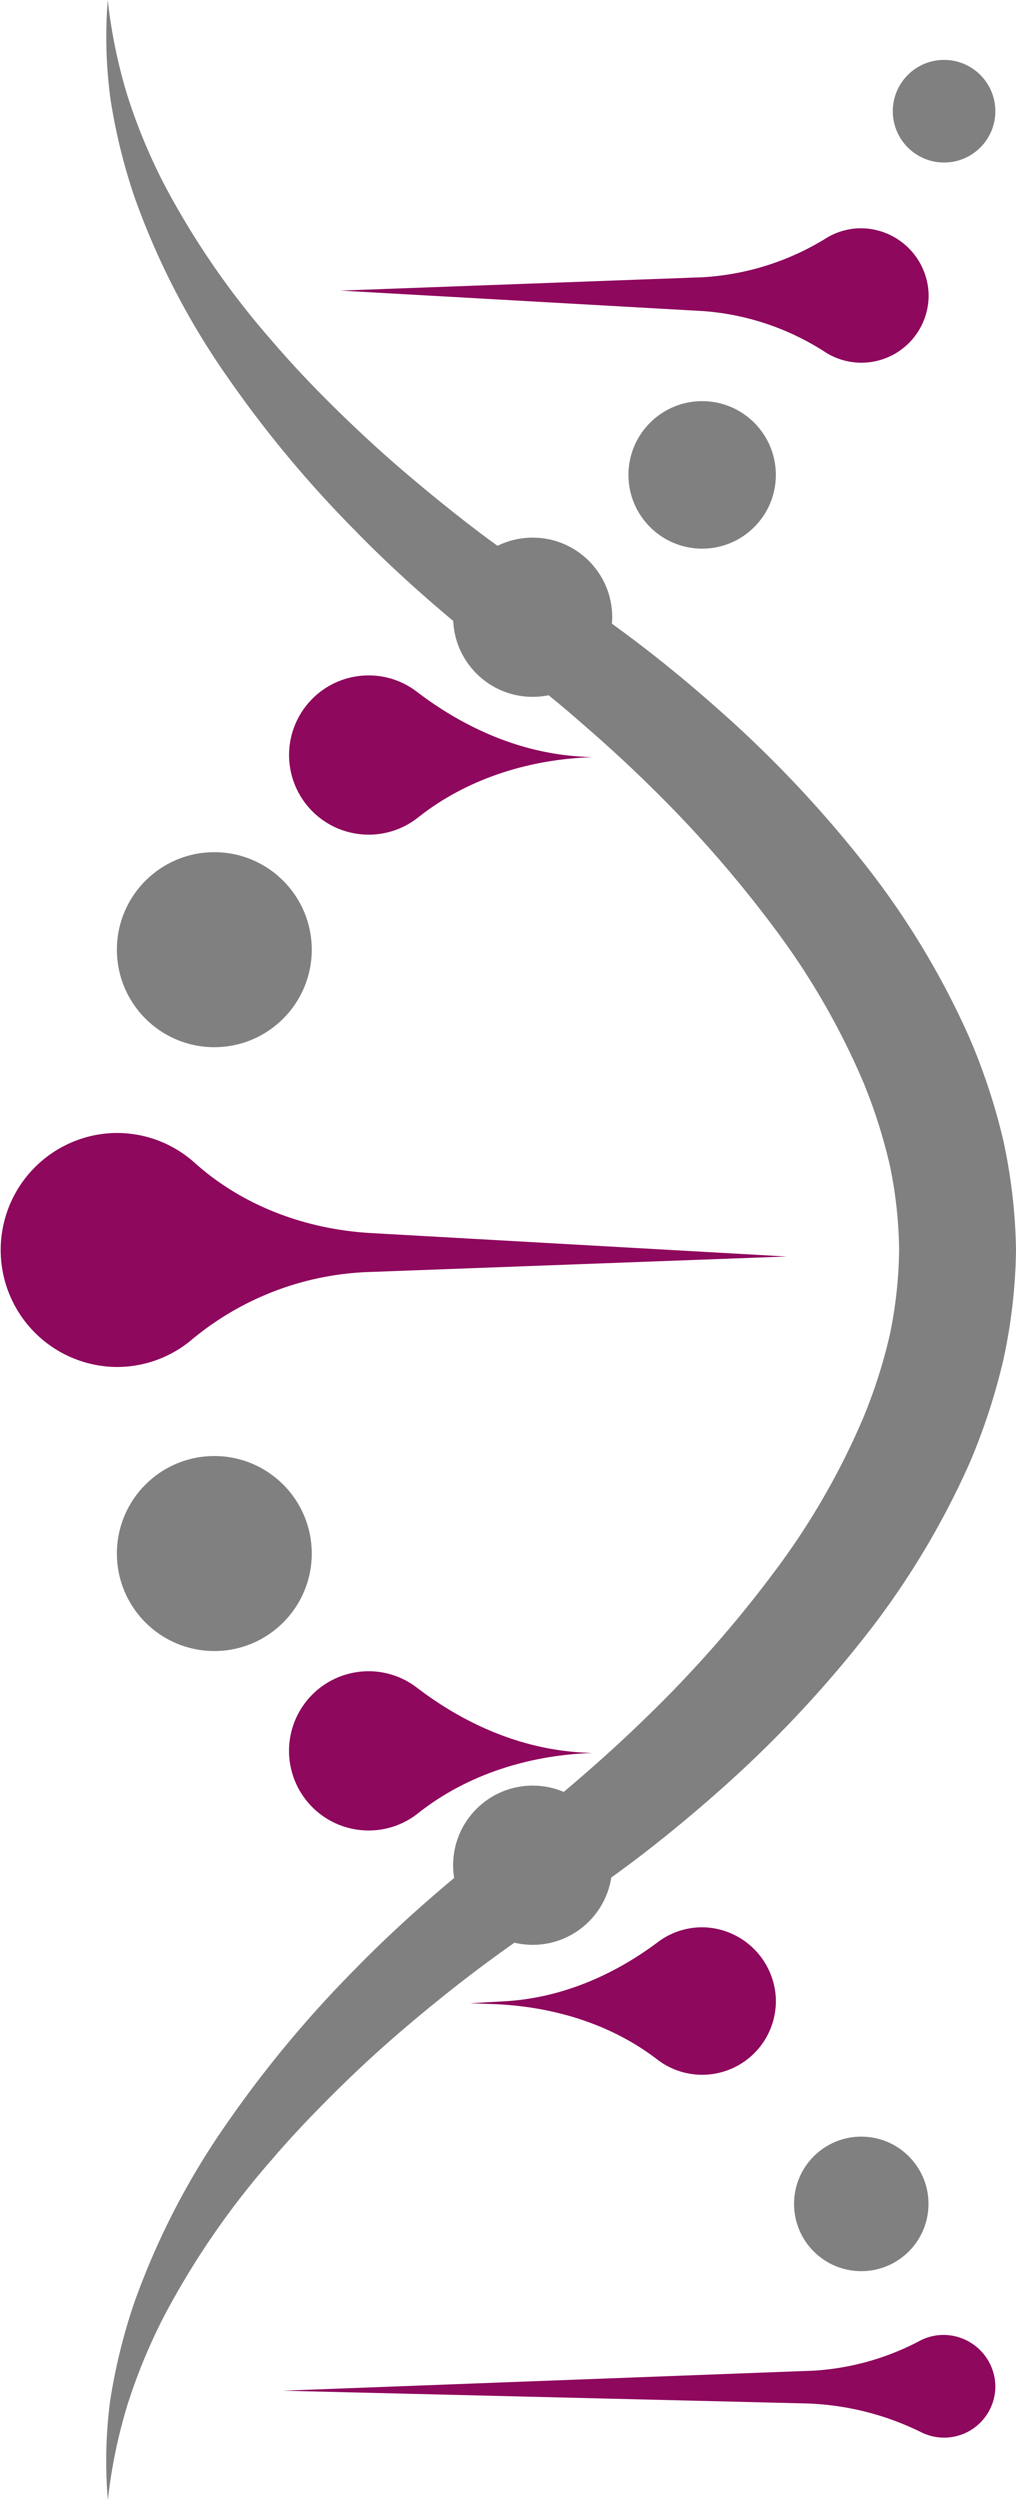 <svg xmlns="http://www.w3.org/2000/svg" viewBox="0 0 194.36 477.89"><defs><style>.\30 c069ef4-02a4-457b-a3a2-35182150a222{fill:gray;}.\32 af29b90-6dd1-477b-bfbd-f78293a9acb6{fill:#8e085d;}</style></defs><title>Recurso 110</title><g id="ff2f49ba-716d-4deb-ae8f-14d1ef78ad00" data-name="Capa 2"><g id="7cb7b72e-2c5c-451b-a16e-a27597639211" data-name="Layer 1"><path class="0c069ef4-02a4-457b-a3a2-35182150a222" d="M20.61,0a99.59,99.59,0,0,0,3.74,18.19,108.91,108.91,0,0,0,7,16.94,155.22,155.22,0,0,0,20.6,29.94c3.94,4.61,8.11,9,12.46,13.26s8.8,8.36,13.43,12.29S87.17,98.35,92,102q3.64,2.72,7.35,5.3l3.72,2.52c1.21.81,2.54,1.69,3.62,2.35,1.57,1,2.84,1.83,4.22,2.76l4,2.77q4,2.81,7.81,5.74c5.13,3.92,10.09,8.06,14.93,12.36a224.38,224.38,0,0,1,26.93,28.33,155.64,155.64,0,0,1,20.86,34.21A117.81,117.81,0,0,1,191.93,218a105.32,105.32,0,0,1,2.43,21,104.55,104.55,0,0,1-2.43,21,119.63,119.63,0,0,1-6.44,19.66,156.38,156.38,0,0,1-20.85,34.22,225.05,225.05,0,0,1-26.93,28.33q-7.26,6.45-14.93,12.36-3.85,2.94-7.81,5.74L111,363c-1.38.93-2.66,1.78-4.22,2.76-1.08.66-2.41,1.54-3.62,2.35l-3.72,2.53q-3.71,2.58-7.35,5.3c-4.85,3.62-9.58,7.43-14.21,11.35s-9.09,8-13.43,12.29-8.52,8.65-12.46,13.26a155.17,155.17,0,0,0-20.61,29.93,108.64,108.64,0,0,0-7,16.94,99.54,99.54,0,0,0-3.75,18.19A88.93,88.93,0,0,1,21.06,459a111,111,0,0,1,4.55-18.62,143.73,143.73,0,0,1,17.59-34.2A218.88,218.88,0,0,1,67.8,376.54c4.48-4.6,9.18-9,14-13.21q3.63-3.18,7.38-6.24c1.26-1,2.52-2,3.82-3s2.54-1.94,4.05-3c1-.74,2.3-1.7,3.45-2.59L104,345.7q3.5-2.83,6.92-5.79c4.57-3.93,9-8,13.3-12.2A229.39,229.39,0,0,0,147.8,300.9,140.39,140.39,0,0,0,165.15,271a100.21,100.21,0,0,0,5.08-15.89A84.13,84.13,0,0,0,172,238.94a83.27,83.27,0,0,0-1.77-16.15,102.29,102.29,0,0,0-5.07-15.9A141.23,141.23,0,0,0,147.82,177a230.18,230.18,0,0,0-23.55-26.82c-4.28-4.22-8.74-8.27-13.3-12.2q-3.41-3-6.92-5.79l-3.52-2.78c-1.15-.89-2.42-1.85-3.45-2.59-1.51-1.07-2.73-2-4-3s-2.55-2-3.81-3q-3.75-3.06-7.38-6.23c-4.84-4.23-9.53-8.61-14-13.21a218.73,218.73,0,0,1-24.59-29.6,143.63,143.63,0,0,1-17.6-34.19,110.68,110.68,0,0,1-4.56-18.61A88.91,88.91,0,0,1,20.61,0Z"/><circle class="0c069ef4-02a4-457b-a3a2-35182150a222" cx="41" cy="181.54" r="18.64"/><circle class="0c069ef4-02a4-457b-a3a2-35182150a222" cx="41" cy="296.97" r="18.64"/><circle class="0c069ef4-02a4-457b-a3a2-35182150a222" cx="101.9" cy="117.99" r="15.22"/><circle class="0c069ef4-02a4-457b-a3a2-35182150a222" cx="101.9" cy="356.55" r="15.22"/><circle class="0c069ef4-02a4-457b-a3a2-35182150a222" cx="134.32" cy="90.78" r="14.1"/><circle class="0c069ef4-02a4-457b-a3a2-35182150a222" cx="164.76" cy="421.29" r="12.86"/><circle class="0c069ef4-02a4-457b-a3a2-35182150a222" cx="180.6" cy="21.26" r="9.81"/><path class="2af29b90-6dd1-477b-bfbd-f78293a9acb6" d="M150.51,240.19,71,235.71c-12.4-.7-24.49-5.12-33.74-13.42a22.27,22.27,0,0,0-15.69-5.7,22.37,22.37,0,0,0,.77,44.72,22.22,22.22,0,0,0,14.15-5.06,56,56,0,0,1,33.41-13.07Z"/><path class="2af29b90-6dd1-477b-bfbd-f78293a9acb6" d="M180.69,446.34a9.74,9.74,0,0,0-4.5,1,49.81,49.81,0,0,1-20.57,5.83L54.11,457l99.55,2.42a53.32,53.32,0,0,1,22.56,5.52A9.81,9.81,0,0,0,190.41,456,9.94,9.94,0,0,0,180.69,446.34Z"/><path class="2af29b90-6dd1-477b-bfbd-f78293a9acb6" d="M113.23,144.74l-1.86-.1C99.78,144,89,139.29,79.74,132.23a15.14,15.14,0,0,0-10-3.1,15.22,15.22,0,0,0,.8,30.42,15.15,15.15,0,0,0,9.43-3.28c9.36-7.41,21.13-11.08,33.06-11.52Z"/><path class="2af29b90-6dd1-477b-bfbd-f78293a9acb6" d="M113.23,335.1l-1.86-.1c-11.6-.65-22.41-5.35-31.64-12.41a15.14,15.14,0,0,0-10-3.1,15.22,15.22,0,0,0,.8,30.42,15.14,15.14,0,0,0,9.43-3.28c9.36-7.41,21.13-11.08,33.06-11.52Z"/><path class="2af29b90-6dd1-477b-bfbd-f78293a9acb6" d="M135.1,368.44a14,14,0,0,0-9.21,2.78c-8.61,6.45-18.63,10.73-29.37,11.34l-6.62.37,4.51.17c11.25.42,22.41,3.74,31.34,10.6a14.1,14.1,0,0,0,22.67-11.63A14.24,14.24,0,0,0,135.1,368.44Z"/><path class="2af29b90-6dd1-477b-bfbd-f78293a9acb6" d="M164.08,43.65a12.75,12.75,0,0,0-5.87,1.78A50.4,50.4,0,0,1,134.35,53L65.13,55.55l69.44,3.92A49.63,49.63,0,0,1,158,67.4a12.86,12.86,0,0,0,19.64-11.28A13,13,0,0,0,164.08,43.65Z"/></g></g></svg>